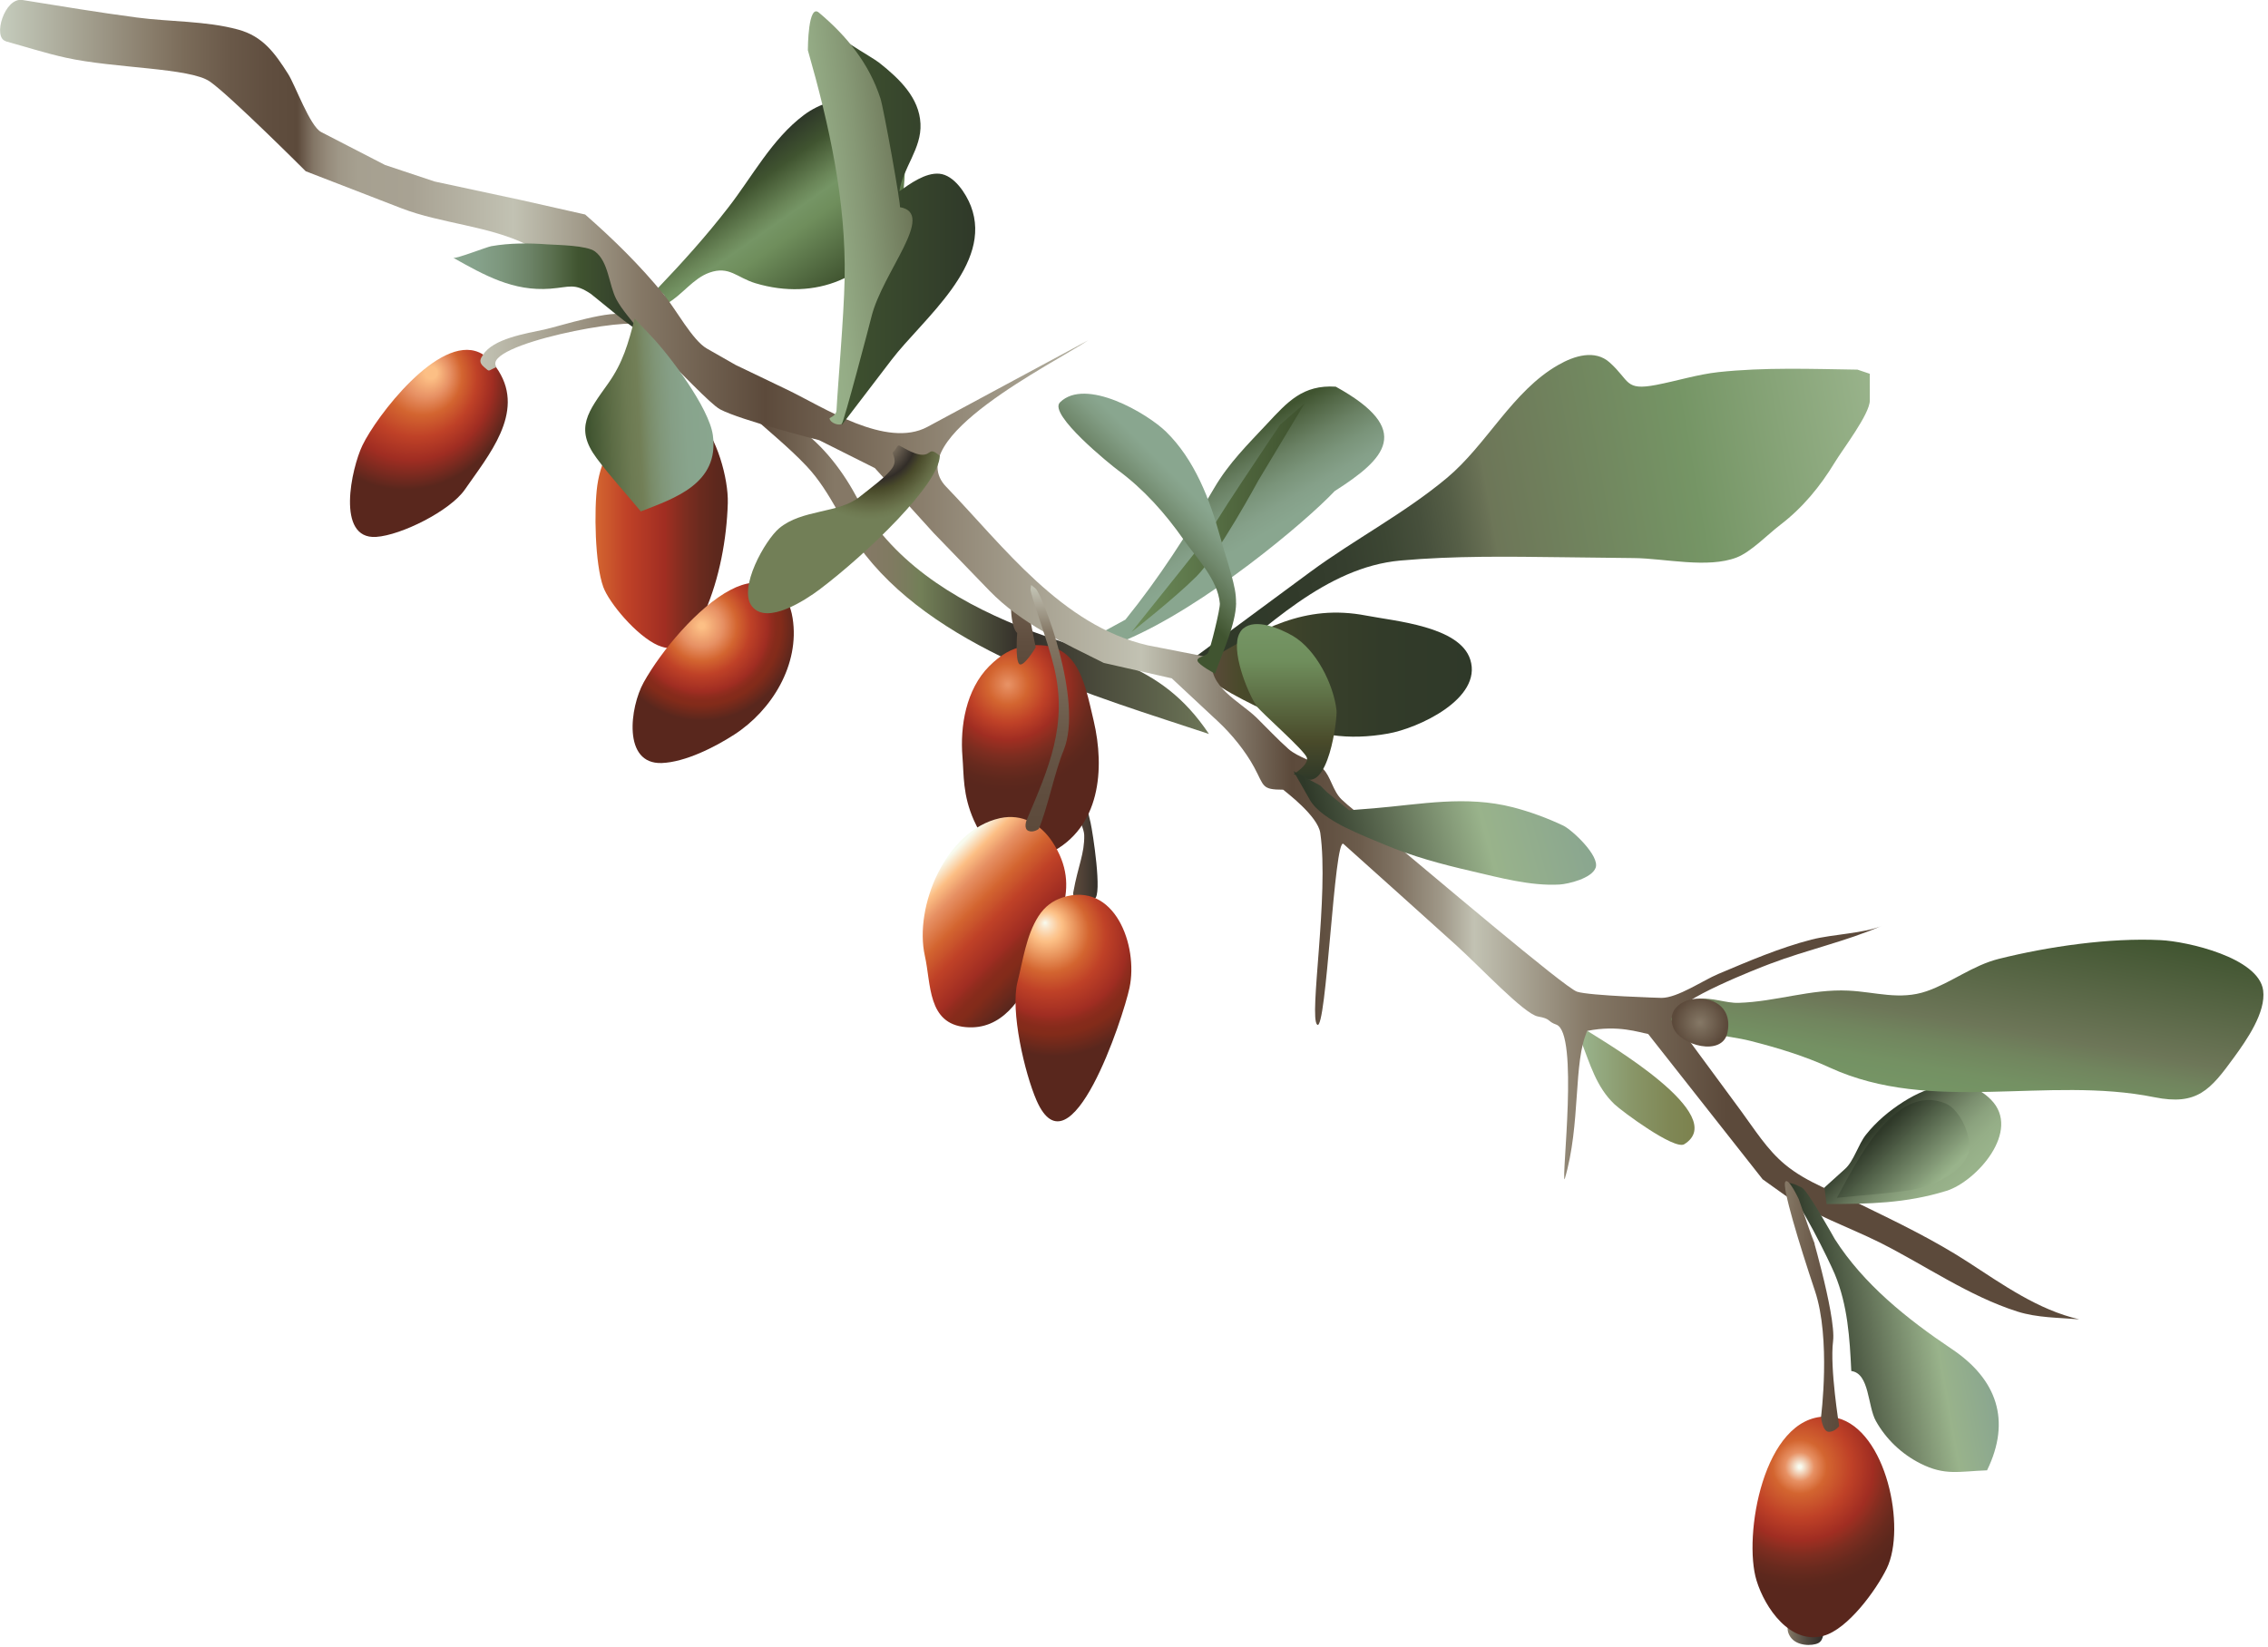 
        <svg xmlns:rdf="http://www.w3.org/1999/02/22-rdf-syntax-ns#" xmlns="http://www.w3.org/2000/svg" xmlns:cc="http://creativecommons.org/ns#" xmlns:xlink="http://www.w3.org/1999/xlink" xmlns:dc="http://purl.org/dc/elements/1.1/" x="0px" y="0px" width="501" height="364" viewBox="0 0 501 364" xml:space="preserve">
            <title>Berberis thunbergii (Japanese Barberry)</title>
            <desc xmlns:ian_image_library="https://ian.umces.edu/media-library/">
                <ian_image_library:title>Berberis thunbergii (Japanese Barberry)</ian_image_library:title>
                <ian_image_library:descr>Illustration of Berberis thunbergii (Japanese Barberry)</ian_image_library:descr>
                <ian_image_library:scene>
                    <ian_image_library:contains>Japanese, barberry, Thunbergs, barberry, red, barberry, plant, Plantae, vascular, Magnoliophyta, angiosperm, Magnoliopsida, Magnoliidae, Ranunculales, Berberidaceae, Berbis, thunbergii, shrub, deciduous, exotic, invasive, nonnative, noxious, weed</ian_image_library:contains>
                    <ian_image_library:when>2008-12-22</ian_image_library:when>
                </ian_image_library:scene>
            </desc>
            
 <defs></defs>
 <linearGradient id="ian_symbols_c9316183ce4db954a549874b16553671" y2="240.38" gradientUnits="userSpaceOnUse" x2="374.33" y1="240.38" x1="349.28">
  <stop stop-color="#99B38B" offset=".028"/>
  <stop stop-color="#97AF87" offset=".071"/>
  <stop stop-color="#889567" offset=".467"/>
  <stop stop-color="#7F8755" offset=".79"/>
  <stop stop-color="#7C824E" offset="1"/>
 </linearGradient>
 <path d="m350.64 227.79c4.192 2.677 31.666 18.7 21.404 25.047-2.164 1.325-13.771-7.294-15.388-8.822-4.021-3.799-5.422-8.931-7.382-13.947l1.37-2.28z" fill="url(#ian_symbols_c9316183ce4db954a549874b16553671)"/>
 <linearGradient id="ian_symbols_1e3a3b2f86f9074411ded6369a484c26" y2="94.785" gradientUnits="userSpaceOnUse" x2="415.18" y1="122.23" x1="259.54">
  <stop stop-color="#2F3929" offset="0"/>
  <stop stop-color="#313A2A" offset=".151"/>
  <stop stop-color="#353E2E" offset=".23"/>
  <stop stop-color="#3C4633" offset=".292"/>
  <stop stop-color="#47503C" offset=".346"/>
  <stop stop-color="#565F47" offset=".394"/>
  <stop stop-color="#697155" offset=".437"/>
  <stop stop-color="#6D7658" offset=".445"/>
  <stop stop-color="#759565" offset=".731"/>
  <stop stop-color="#99B38B" offset="1"/>
 </linearGradient>
 <path d="m263.64 145.44c8.593-6.341 17.172-12.716 25.777-19.048 9.844-7.25 20.796-12.926 30.192-20.774 8.877-7.417 14.494-19.224 24.629-24.987 3.556-2.042 8.099-3.431 11.323-.548 4.55 4.06 3.279 6.321 10.344 4.956 4.536-.873 9.106-2.315 13.703-2.815 10.194-1.095 20.478-.7 30.706-.548l2.725.916v5.905c0 2.982-5.922 10.689-7.714 13.64-3.271 5.371-7.071 10.019-12.094 13.862-2.718 2.076-6.443 5.963-9.606 7.183-6.39 2.467-15.895.206-22.641.132-5.192-.068-10.831-.132-15.807-.186-11.79-.142-23.926-.338-35.83.733-16.517 1.48-29.76 14.975-42.07 24.777l-3.64-3.19z" fill="url(#ian_symbols_1e3a3b2f86f9074411ded6369a484c26)"/>
 <linearGradient id="ian_symbols_7b1e03255b63173401919ba4c1a592eb" y2="126.67" gradientUnits="userSpaceOnUse" x2="267.06" y1="126.67" x1="165.27">
  <stop stop-color="#5C4A3B" offset=".022"/>
  <stop stop-color="#857866" offset=".187"/>
  <stop stop-color="#847965" offset=".261"/>
  <stop stop-color="#807A61" offset=".31"/>
  <stop stop-color="#787D5C" offset=".351"/>
  <stop stop-color="#727F57" offset=".374"/>
  <stop stop-color="#322D28" offset=".593"/>
  <stop stop-color="#6D7658" offset="1"/>
 </linearGradient>
 <path d="m173.3 93.162c.648.155 1.217.352 1.677.615 5.841 3.252 10.918 9.877 14.021 15.64 7.667 14.336 21.295 22.959 36.25 29.02 17.091 6.909 30.841 7.301 41.807 23.743-25.067-8.339-58.769-17.861-75.873-39.528-4.8-6.081-7.511-13.832-13.014-19.663-3.975-4.212-8.646-7.923-12.899-11.831 1.32 1.208 5.28 1.32 8.02 2.003z" fill="url(#ian_symbols_7b1e03255b63173401919ba4c1a592eb)"/>
 <linearGradient id="ian_symbols_82e513593e1aeea47592801d714a386b" y2="360.88" gradientUnits="userSpaceOnUse" x2="402.82" y1="360.88" x1="394.89">
  <stop stop-color="#857866" offset=".011"/>
  <stop stop-color="#726758" offset=".18"/>
  <stop stop-color="#4E473E" offset=".562"/>
  <stop stop-color="#3A342E" offset=".847"/>
  <stop stop-color="#322D28" offset="1"/>
 </linearGradient>
 <path d="m395.5 358.29s-1.373 1.379 0 3.414c1.365 2.042 4.786 2.042 6.151 1.365 1.366-.683 1.156-2.968 1.156-2.968l-7.31-1.8z" fill="url(#ian_symbols_82e513593e1aeea47592801d714a386b)"/>
 <linearGradient id="ian_symbols_92e0c24deac5bf04e51405982723db0d" y2="184.31" gradientUnits="userSpaceOnUse" x2="242.46" y1="184.31" x1="235.75">
  <stop stop-color="#5C4A3B" offset=".011"/>
  <stop stop-color="#59483A" offset=".252"/>
  <stop stop-color="#4F4136" offset=".524"/>
  <stop stop-color="#3F372F" offset=".81"/>
  <stop stop-color="#322D28" offset="1"/>
 </linearGradient>
 <path d="m237.1 197.07c-.331 1.859 1.765 2.711 4.665 1.555 1.806-.717-.405-14.876-.858-16.844-.906-4.137-2.163-8.204-3.231-12.311l-1.825 4.107c-.805 1.785 3.576 8.292 3.65 10.935.10 4.08-1.37 6.83-2.39 12.55z" fill="url(#ian_symbols_92e0c24deac5bf04e51405982723db0d)"/>
 <radialGradient id="ian_symbols_3af955d1971038a4d1e5cdb80d92a27a" gradientUnits="userSpaceOnUse" cy="151.25" cx="222.63" r="23.35">
  <stop stop-color="#E79164" offset=".011"/>
  <stop stop-color="#D36530" offset=".192"/>
  <stop stop-color="#BF4127" offset=".368"/>
  <stop stop-color="#A02D22" offset=".527"/>
  <stop stop-color="#9C2E21" offset=".542"/>
  <stop stop-color="#7D2D20" offset=".678"/>
  <stop stop-color="#692A1E" offset=".803"/>
  <stop stop-color="#5D281D" offset=".915"/>
  <stop stop-color="#59271D" offset="1"/>
 </radialGradient>
 <path d="m225.95 142.87c-2.474.45-4.813 1.714-7.457 4.354-5.111 5.165-6.436 13.247-5.888 19.977.338 4.043.014 8.41 2.549 14.106 3.299 7.46 9.343 10.874 16.806 7.159 11.114-5.53 12.142-18.544 9.62-29.263-2.15-9.11-3.63-18.5-15.63-16.34z" fill="url(#ian_symbols_3af955d1971038a4d1e5cdb80d92a27a)"/>
 <linearGradient id="ian_symbols_9848d32db9391ab4d17d14e83391b7fd" y2="146.83" gradientUnits="userSpaceOnUse" x2="223.1" y1="123.47" x1="223.1">
  <stop stop-color="#857866" offset=".011"/>
  <stop stop-color="#7B6C5A" offset=".181"/>
  <stop stop-color="#6A5949" offset=".507"/>
  <stop stop-color="#604E3F" offset=".792"/>
  <stop stop-color="#5C4A3B" offset="1"/>
 </linearGradient>
 <path d="m228.79 143.05s-2.731 4.563-3.651 3.657c-.906-.916-.446-6.845-.446-6.845s-1.379-.916-1.379-6.378c0-5.456-5.916-10.019-5.916-10.019l6.382 3.188s2.278 2.731 3.185 7.294c.91 4.56 1.83 9.11 1.83 9.11z" fill="url(#ian_symbols_9848d32db9391ab4d17d14e83391b7fd)"/>
 <linearGradient id="ian_symbols_e83638e6f51409f409ed9cd3b198257c" y2="116.86" gradientUnits="userSpaceOnUse" x2="160.78" y1="116.86" x1="131.55">
  <stop stop-color="#D36530" offset="0"/>
  <stop stop-color="#BF4127" offset=".242"/>
  <stop stop-color="#A02D22" offset=".527"/>
  <stop stop-color="#9C2E21" offset=".542"/>
  <stop stop-color="#7D2D20" offset=".678"/>
  <stop stop-color="#692A1E" offset=".803"/>
  <stop stop-color="#5D281D" offset=".915"/>
  <stop stop-color="#59271D" offset="1"/>
 </linearGradient>
 <path d="m145.39 142.62c-4.833-2.137-10.884-9.482-12.128-12.923-1.853-5.084-2.062-17.138-1.318-22.445.838-5.885 3.664-11.002 8.971-13.93 4.117-2.257 9.539-4.553 13.352-.852 4.063 3.952 6.666 13.298 6.503 18.733-.237 7.927-1.859 16.638-5.029 23.896-1.454 3.309-3.671 8.048-7.856 8.112-.75-.01-1.58-.22-2.48-.60z" fill="url(#ian_symbols_e83638e6f51409f409ed9cd3b198257c)"/>
 <radialGradient id="ian_symbols_5b261b3b9418ef14c9a7a1bbf9d0bb5f" fx="95.55" fy="82.238" gradientUnits="userSpaceOnUse" cy="84.289" cx="89.398" r="24.038">
  <stop stop-color="#FCBF85" offset=".055"/>
  <stop stop-color="#E79164" offset=".214"/>
  <stop stop-color="#D36530" offset=".363"/>
  <stop stop-color="#BF4127" offset=".549"/>
  <stop stop-color="#A02D22" offset=".742"/>
  <stop stop-color="#59271D" offset=".995"/>
 </radialGradient>
 <path d="m105.83 77.859c1.528.689 2.985 1.998 4.307 4.104 5.837 9.292-2.269 18.703-7.45 26.21-3.251 4.705-14.055 10.1-19.599 10.462-8.947.578-5.438-15.197-3.032-20.22 3.109-6.465 16.846-24.502 25.771-20.551z" fill="url(#ian_symbols_5b261b3b9418ef14c9a7a1bbf9d0bb5f)"/>
 <linearGradient id="ian_symbols_0db8700725e7021401cd5f31c0a80787" y2="149.07" gradientUnits="userSpaceOnUse" x2="325.12" y1="149.07" x1="267.06">
  <stop stop-color="#5C4A3B" offset="0"/>
  <stop stop-color="#494A2A" offset=".121"/>
  <stop stop-color="#46482A" offset=".163"/>
  <stop stop-color="#39402A" offset=".399"/>
  <stop stop-color="#323B29" offset=".661"/>
  <stop stop-color="#2F3929" offset="1"/>
 </linearGradient>
 <path d="m267.06 145.8c11.459-6.619 20.957-12.446 34.782-9.772 6.308 1.224 20.605 2.359 22.938 9.715 2.759 8.691-11.635 15.221-18.172 16.354-8.646 1.531-16.32.548-24.007-3.536-1.899-1.027-14.528-6.635-14.866-8.667l-.67-4.08z" fill="url(#ian_symbols_0db8700725e7021401cd5f31c0a80787)"/>
 <linearGradient id="ian_symbols_5f416c79b5883bc485623caf80e1d349" y2="62.097" gradientUnits="userSpaceOnUse" x2="186.16" y1="33.444" x1="166.1">
  <stop stop-color="#2F3929" offset=".011"/>
  <stop stop-color="#405430" offset=".18"/>
  <stop stop-color="#4C623B" offset=".238"/>
  <stop stop-color="#6A8658" offset=".387"/>
  <stop stop-color="#759565" offset=".461"/>
  <stop stop-color="#6F8E5C" offset=".573"/>
  <stop stop-color="#405430" offset="1"/>
 </linearGradient>
 <path d="m147.48 66.989c3.258-1.883 5.625-5.462 9.228-6.747 4.395-1.551 6.03 1.088 10.154 2.336 13.379 4.029 25.676-1.42 30.72-12.446 3.731-8.143 1.568-20.698 2.988-27.664.041-.264-9.999-.93-10.722-.906-4.449.142-8.647 1.146-12.264 3.853-7.058 5.287-11.398 13.603-16.705 20.434-4.915 6.365-10.134 12.142-15.678 17.953l1.508 1.372" fill="url(#ian_symbols_5f416c79b5883bc485623caf80e1d349)"/>
 <linearGradient id="ian_symbols_4dd140e591214b34e1aaca67a8761085" y2="100.08" gradientUnits="userSpaceOnUse" x2="264.71" y1="124.66" x1="278.91">
  <stop stop-color="#89A68F" offset=".197"/>
  <stop stop-color="#85A089" offset=".335"/>
  <stop stop-color="#7A947A" offset=".494"/>
  <stop stop-color="#6A8164" offset=".663"/>
  <stop stop-color="#536847" offset=".838"/>
  <stop stop-color="#405430" offset=".966"/>
 </linearGradient>
 <path d="m243.59 139.65l5.01-2.731c7.518-9.302 13.562-18.744 19.619-29.083 3.238-5.523 7.368-9.583 11.77-14.289 4.422-4.726 7.781-8.569 15.076-8.108 17.313 9.562 10.938 15.934-.23 23.073-6.604 6.987-28.759 25.554-46.234 32.947l-5.02-1.82z" fill="url(#ian_symbols_4dd140e591214b34e1aaca67a8761085)"/>
 <radialGradient id="ian_symbols_d8daf1b84ae51e249da46ce79687b5e7" gradientUnits="userSpaceOnUse" cy="138.27" cx="154.99" r="21.22">
  <stop stop-color="#FCBF85" offset=".028"/>
  <stop stop-color="#E79164" offset=".22"/>
  <stop stop-color="#D36530" offset=".368"/>
  <stop stop-color="#BF4127" offset=".511"/>
  <stop stop-color="#A02D22" offset=".687"/>
  <stop stop-color="#912C1E" offset=".731"/>
  <stop stop-color="#862B1B" offset=".779"/>
  <stop stop-color="#832B1A" offset=".824"/>
  <stop stop-color="#59271D" offset=".989"/>
 </radialGradient>
 <path d="m166.16 128.78c4.508-.503 8.038 2.116 8.93 7.818 1.623 10.259-4.604 20.37-12.885 25.717-4.313 2.795-10.851 6.091-16.029 6.287-8.694.291-7.018-12.354-3.996-17.804 3.881-6.987 12-16.691 19.18-20.447 1.67-.89 3.31-1.41 4.81-1.58z" fill="url(#ian_symbols_d8daf1b84ae51e249da46ce79687b5e7)"/>
 <radialGradient id="ian_symbols_acb3ee19f7aaa36405edb94f58237e01" gradientUnits="userSpaceOnUse" cy="324.12" cx="397.56" r="30.933">
  <stop stop-color="#F8FBEF" offset=".011"/>
  <stop stop-color="#E79164" offset=".104"/>
  <stop stop-color="#D36530" offset=".192"/>
  <stop stop-color="#BF4127" offset=".368"/>
  <stop stop-color="#A02D22" offset=".527"/>
  <stop stop-color="#9C2E21" offset=".539"/>
  <stop stop-color="#7D2D20" offset=".639"/>
  <stop stop-color="#692A1E" offset=".733"/>
  <stop stop-color="#5D281D" offset=".816"/>
  <stop stop-color="#59271D" offset=".879"/>
 </radialGradient>
 <path d="m403.46 313c-13.98-.055-18.437 26.501-15.441 36.235 1.853 6.064 7.443 14.244 14.799 12.216 5.348-1.46 11.594-10.038 13.967-14.886 4.347-8.971-.088-30.503-10.966-33.255-.82-.23-1.61-.32-2.36-.32z" fill="url(#ian_symbols_acb3ee19f7aaa36405edb94f58237e01)"/>
 <linearGradient id="ian_symbols_42591dc062622ec4a1fdf5be83cadcf5" y2="145.76" gradientUnits="userSpaceOnUse" x2="459.3" y1="145.76">
  <stop stop-color="#C5CCBD" offset="0"/>
  <stop stop-color="#857866" offset=".077"/>
  <stop stop-color="#7B6C5A" offset=".088"/>
  <stop stop-color="#6A5949" offset=".11"/>
  <stop stop-color="#604E3F" offset=".129"/>
  <stop stop-color="#5C4A3B" offset=".143"/>
  <stop stop-color="#716152" offset=".147"/>
  <stop stop-color="#847767" offset=".151"/>
  <stop stop-color="#948979" offset=".157"/>
  <stop stop-color="#9F9787" offset=".163"/>
  <stop stop-color="#A6A090" offset=".172"/>
  <stop stop-color="#A8A293" offset=".198"/>
  <stop stop-color="#C2C2B3" offset=".247"/>
  <stop stop-color="#857866" offset=".308"/>
  <stop stop-color="#5C4A3B" offset=".368"/>
  <stop stop-color="#857866" offset=".434"/>
  <stop stop-color="#C2C2B3" offset=".549"/>
  <stop stop-color="#5C4A3B" offset=".621"/>
  <stop stop-color="#604F40" offset=".636"/>
  <stop stop-color="#6C5C4C" offset=".654"/>
  <stop stop-color="#817464" offset=".673"/>
  <stop stop-color="#A19A8A" offset=".694"/>
  <stop stop-color="#C2C2B3" offset=".709"/>
  <stop stop-color="#857866" offset=".764"/>
  <stop stop-color="#5C4A3B" offset=".83"/>
 </linearGradient>
 <path d="m1.255 9.126c4.417 1.213 8.832 2.644 13.294 3.624 10.736 2.379 27.359 2.196 31.804 5.263 4.442 3.083 21.181 19.825 21.181 19.825s21.156 8.19 21.18 8.197c8.725 3.376 19.629 3.896 28.016 8.203 17.273 8.863 37.926 33.819 42.354 36.22 4.455 2.379 21.877 6.811 21.877 6.811l12.291 6.159 12.994 14.352c4.104 4.249 8.193 8.495 12.304 12.73 7.105 7.325 16.279 11.473 25.271 15.972l15.021 3.407s10.235 9.539 10.263 9.573c2.98 2.786 6.003 6.494 7.95 10.097 2.251 4.171 1.582 4.936 6.396 4.936.514.463 7.659 5.79 8.2 9.566 1.967 13.73-2.569 40.657-.689 42.354 2.041 1.846 3.778-41.766 5.813-39.931 8.282 7.434 16.563 14.843 24.825 22.313 5.429 4.908 15.063 15.238 18.11 15.806 3.036.541 1.961 1.048 4.098 1.812 5.009 1.833 1.054 34.107 1.818 34.168 3.65-12.291 1.824-25.954 5.016-32.795 6.821-1.373 11.493.365 13.427.676l25.297 32.119 4.767 3.407c6.146 4.387 14.359 7.186 21.093 10.553 10.06 5.043 19.639 11.837 30.429 15.265 4.374 1.386 9.106 1.339 13.643 1.717-9.106-2.095-16.941-7.707-24.655-12.71-7.551-4.88-15.407-8.667-23.493-12.601-5.671-2.785-11.918-4.813-16.847-8.903-3.975-3.292-6.706-7.748-9.741-11.865-4.794-6.477-9.56-12.98-14.347-19.483v-1.812c.027-3.13 18.193-10.202 20.735-11.162 8.383-3.184 16.623-4.901 24.824-8.444-3.962 1.717-10.824 1.853-15.61 3.069-7.105 1.839-13.865 4.759-20.619 7.605-3.366 1.413-8.964 5.28-12.507 5.28 0 0-15.948-.46-18.68-1.373-2.73-.913-31.232-25.189-46.62-38-1.744-1.433-3.806-2.958-5.388-4.479-1.934-1.873-2.42-5.138-4.117-6.78-1.73-1.667-5.476-2.478-7.619-4.375-2.434-2.163-4.678-4.587-7.004-6.869-3.745-3.671-10.979-6.882-9.815-13.166.02-.132-13.224-2.62-14.319-2.874-18.997-4.441-31.686-21.745-44.483-35.043-10.215-10.59 24-27.355 31.409-32.355 0 0-35.188 18.95-35.526 19.139-9.066 4.865-22.904-4.323-30.977-8.21l-11.385-5.462-6.388-3.644c-3.15-1.812-6.814-8.646-9.417-11.834-5.287-6.493-11.168-12.271-17.449-17.773l-14.123-3.187-19.128-4.104-10.935-3.644s-14.116-7.271-14.123-7.284c-2.501-1.298-5.723-10.347-7.298-12.828-2.94-4.628-5.577-8.339-11.07-9.823-7.098-1.931-15.088-1.69-22.379-2.661-8.441-1.115-16.858-2.522-25.258-3.867-3.945-.642-6.629 8.295-3.674 9.093z" fill="url(#ian_symbols_42591dc062622ec4a1fdf5be83cadcf5)"/>
 <linearGradient id="ian_symbols_d437e4cd05d418648d0bf70d3a81af3b" y2="49.677" gradientUnits="userSpaceOnUse" x2="215.43" y1="49.677" x1="183.02">
  <stop stop-color="#405430" offset="0"/>
  <stop stop-color="#2F3929" offset="1"/>
 </linearGradient>
 <path d="m185.98 93.862s10.932-14.322 10.952-14.342c6.882-9.019 22.519-21.025 17.53-33.996-1.048-2.708-3.678-6.844-6.963-7.139-3.063-.274-6.477 2.204-8.823 3.874.73-5.098 4.942-9.421 4.658-14.92-.264-5.747-4.651-9.935-9.079-13.45-1.879-1.487-10.871-6.243-11.243-8.396l9.444 53.668-7.464 32.39.98 2.311z" fill="url(#ian_symbols_d437e4cd05d418648d0bf70d3a81af3b)"/>
 <linearGradient id="ian_symbols_192b4c1ec632ff248da6b79cf5a1d00e" y2="75.61" gradientUnits="userSpaceOnUse" x2="141.33" y1="75.61" x1="106.11">
  <stop stop-color="#C2C2B3" offset="0"/>
  <stop stop-color="#857866" offset="1"/>
 </linearGradient>
 <path d="m106.68 78.428c-.474.764-1.103 1.548.257 2.687 1.362 1.133.645.873 2.738 0-3.641-5.013 30.747-11.388 31.653-9.116l-3.185-2.271c-2.393-1.605-14.755 2.42-17.901 3.089-4.04.875-11.33 2.007-13.56 5.611z" fill="url(#ian_symbols_192b4c1ec632ff248da6b79cf5a1d00e)"/>
 <radialGradient id="ian_symbols_3a77f4f8e292f054b1588748bda40c53" fx="193.48" fy="95.682" gradientUnits="userSpaceOnUse" cy="98.87" cx="190.06" r="40.195">
  <stop stop-color="#857866" offset=".115"/>
  <stop stop-color="#322D28" offset=".242"/>
  <stop stop-color="#494A2A" offset=".291"/>
  <stop stop-color="#4D4F2E" offset=".303"/>
  <stop stop-color="#626843" offset=".363"/>
  <stop stop-color="#6E7951" offset=".41"/>
  <stop stop-color="#727F57" offset=".44"/>
 </radialGradient>
 <path d="m207.6 100.7c-2.495-2.042-1.751-.217-3.833-.217s-5.05-2.164-5.273-2.065c-.507.239-.629 1.058-1.129 1.365-.622.369.933 1.487-.102 3.364-1.034 1.876-5.03 4.749-7.423 6.669-4.57 3.657-12.696 2.697-17.719 6.909-3.097 2.596-9.174 13.284-6.003 17.27 3.339 4.215 11.966-1.524 14.873-3.708 10.56-7.97 26.6-23.44 26.6-29.58z" fill="url(#ian_symbols_3a77f4f8e292f054b1588748bda40c53)"/>
 <linearGradient id="ian_symbols_66cb96d309df310419b8a51150b47f1f" y2="137.9" gradientUnits="userSpaceOnUse" x2="284.24" y1="172.3" x1="284.24">
  <stop stop-color="#2F3929" offset="0"/>
  <stop stop-color="#494A2A" offset=".242"/>
  <stop stop-color="#6F8E5C" offset=".764"/>
  <stop stop-color="#759565" offset=".978"/>
 </linearGradient>
 <path d="m274.67 138.86c2.67-2.292 8.079.014 10.891 1.636 5.139 3.001 8.999 10.634 9.675 16.441.216 1.886-1.846 18.551-7.464 14.815l-2.042-.686s3.414-2.045 2.962-3.634c-.46-1.599-10.195-10.06-11.114-11.425-2.123-3.198-5.808-12.486-3.732-16.144.22-.42.50-.76.81-1.02z" fill="url(#ian_symbols_66cb96d309df310419b8a51150b47f1f)"/>
 <linearGradient id="ian_symbols_1184b06f702071f40dfa49be272b6e32" y2="174.19" gradientUnits="userSpaceOnUse" x2="348.13" y1="189.54" x1="290.86">
  <stop stop-color="#2F3929" offset=".028"/>
  <stop stop-color="#627157" offset=".314"/>
  <stop stop-color="#889E7B" offset=".526"/>
  <stop stop-color="#99B38B" offset=".629"/>
  <stop stop-color="#8BA78F" offset=".965"/>
  <stop stop-color="#89A68F" offset="1"/>
 </linearGradient>
 <path d="m297.25 182.86c3.076 1.548 6.334 2.816 8.491 3.722 6.192 2.633 12.696 4.381 19.233 5.885 6.246 1.454 13.162 3.346 19.518 2.981 1.926-.115 7.105-1.346 7.978-3.691.986-2.626-5.22-8.403-7.126-9.316-3.522-1.673-7.355-3.083-11.128-4.06-10.485-2.681-20.288-.652-30.727.223l-5.469.433-5.01-4.094-1.358-1.358-5.923-3.188 3.638 6.372c1.35 2.35 4.52 4.41 7.89 6.11z" fill="url(#ian_symbols_1184b06f702071f40dfa49be272b6e32)"/>
 <linearGradient id="ian_symbols_e841e2b9b1e075744509ceb36f9a1dc9" y2="264.18" gradientUnits="userSpaceOnUse" x2="431.31" y1="247.76" x1="414.89">
  <stop stop-color="#2F3929" offset=".028"/>
  <stop stop-color="#333D2C" offset=".046"/>
  <stop stop-color="#4E5A45" offset=".195"/>
  <stop stop-color="#67775C" offset=".346"/>
  <stop stop-color="#7B8F6F" offset=".497"/>
  <stop stop-color="#8BA27E" offset=".648"/>
  <stop stop-color="#95AE87" offset=".799"/>
  <stop stop-color="#99B38B" offset=".949"/>
 </linearGradient>
 <path d="m403.02 262.4l.459 3.644c9.289 0 17.517-.135 26.481-2.907 6.563-2.028 16.698-13.284 9.809-20.187-5.563-5.611-13.5-3.198-19.335.521-3.103 1.974-5.962 4.368-8.254 7.268-1.69 2.123-2.678 5.834-4.611 7.551l-4.56 4.12z" fill="url(#ian_symbols_e841e2b9b1e075744509ceb36f9a1dc9)"/>
 <linearGradient id="ian_symbols_c80d23a5b1175294415e958a0c3fd8a7" y2="289.57" gradientUnits="userSpaceOnUse" x2="437.35" y1="296.1" x1="400.3">
  <stop stop-color="#2F3929" offset=".028"/>
  <stop stop-color="#627157" offset=".356"/>
  <stop stop-color="#889E7B" offset=".6"/>
  <stop stop-color="#99B38B" offset=".719"/>
  <stop stop-color="#8BA78F" offset=".973"/>
  <stop stop-color="#89A68F" offset="1"/>
 </linearGradient>
 <path d="m394.36 262.4c0-1.818 2.278-.676 3.651 0 1.358.683 7.273 11.371 7.295 11.392 6.348 9.937 15.873 17.597 25.865 24.303 9.924 6.659 13.155 15.759 7.768 26.792-6.152.217-9.255 1.251-14.731-1.515-4.097-2.068-7.571-5.348-9.815-9.363-1.866-3.313-1.386-10.533-5.443-11.066-.351-7.302-.79-14.515-3.643-21.404-1.2-2.87-7.99-16.85-10.94-19.13z" fill="url(#ian_symbols_c80d23a5b1175294415e958a0c3fd8a7)"/>
 <linearGradient id="ian_symbols_832e004aa5365044812995f7ef380c9b" y2="200.66" gradientUnits="userSpaceOnUse" x2="438.5" y1="242.4" x1="431.15">
  <stop stop-color="#759565" offset="0"/>
  <stop stop-color="#749163" offset=".128"/>
  <stop stop-color="#71855E" offset=".273"/>
  <stop stop-color="#6D7658" offset=".396"/>
  <stop stop-color="#405430" offset="1"/>
 </linearGradient>
 <path d="m373.36 221.68c.906-.5 1.657-.852 1.94-.899 2.745-.486 5.936.913 8.769.812 8.248-.257 15.935-3.096 24.195-2.704 6.038.284 11.385 2.177 17.321.135 5.563-1.94 10.154-5.692 15.934-7.146 10.919-2.731 24.521-4.705 35.763-4.144 5.868.284 21.668 3.854 22.647 11.101.649 4.847-3.677 11.02-6.401 14.758-5.26 7.241-8.167 10.763-17.645 8.85-23.648-4.773-49.142 3.772-71.635-6.517-5.638-2.609-11.594-4.395-17.598-5.929-5.219-1.312-12.723-1.548-17.212-4.32-1.19-.74 1.77-2.79 3.93-3.99z" fill="url(#ian_symbols_832e004aa5365044812995f7ef380c9b)"/>
 <radialGradient id="ian_symbols_56b17fc49deff0b4890ed9e798078812" gradientUnits="userSpaceOnUse" cy="225.95" cx="375.52" r="5.803">
  <stop stop-color="#857866" offset="0"/>
  <stop stop-color="#5C4A3B" offset="1"/>
 </radialGradient>
 <path d="m373.9 220.78c3.976-.676 8.87 1.427 7.714 7.315-1.075 5.53-10.485 2.866-11.993-1.021-1.35-3.5 1.18-5.75 4.28-6.3z" fill="url(#ian_symbols_56b17fc49deff0b4890ed9e798078812)"/>
 <linearGradient id="ian_symbols_cb39a604d0f84d449dbe86d155d8ff05" y2="114.36" gradientUnits="userSpaceOnUse" x2="288.23" y1="114.36" x1="249.96">
  <stop stop-color="#6F8E5C" offset="0"/>
  <stop stop-color="#4E643C" offset=".639"/>
  <stop stop-color="#405430" offset=".966"/>
 </linearGradient>
 <path d="m249.96 139.65s22.101-27.556 18.22-23.012c-3.86 4.563 14.582-22.776 14.582-22.776l5.463-4.784-10.249 17.077s-8.876 16.411-13.656 21.191c-4.78 4.79-14.35 12.3-14.35 12.3z" fill="url(#ian_symbols_cb39a604d0f84d449dbe86d155d8ff05)"/>
 <linearGradient id="ian_symbols_a41d5f55827797c4b9600e81aefa5817" y2="263.48" gradientUnits="userSpaceOnUse" x2="427.27" y1="250.4" x1="414.19">
  <stop stop-color="#2F3929" offset=".028"/>
  <stop stop-color="#99B38B" offset=".949"/>
 </linearGradient>
 <path d="m405.76 264.68c5.28-.555 10.628-.913 15.901-1.649 4.103-.575 11.506-3.468 13.061-7.924 1.237-3.516-1.67-9.938-4.955-11.29-11.36-4.66-19.88 13.46-24 20.86z" fill="url(#ian_symbols_a41d5f55827797c4b9600e81aefa5817)"/>
 <linearGradient id="ian_symbols_f474ddd0965157747522037be6f50041" y2="63.369" gradientUnits="userSpaceOnUse" x2="141.1" y1="63.369" x1="100.11">
  <stop stop-color="#89A68F" offset=".006"/>
  <stop stop-color="#85A18A" offset=".135"/>
  <stop stop-color="#7C967C" offset=".268"/>
  <stop stop-color="#6D8468" offset=".404"/>
  <stop stop-color="#596E4D" offset=".541"/>
  <stop stop-color="#405430" offset=".674"/>
  <stop stop-color="#2F3929" offset="1"/>
 </linearGradient>
 <path d="m141.1 72.904c-1.603-2.183-3.671-4.391-4.949-6.777-1.663-3.158-1.697-8.298-4.725-10.57-1.785-1.342-8.184-1.416-10.458-1.558-4.121-.308-8.363-.321-12.453.398-1.038.186-7.853 2.873-8.396 2.565 6.879 3.843 13.22 7.467 21.464 6.825 4.333-.338 5.256-1.309 8.931 1.146.64.427 10.24 8.617 10.6 7.971z" fill="url(#ian_symbols_f474ddd0965157747522037be6f50041)"/>
 <linearGradient id="ian_symbols_f58bf07492ad11e44d5eda63d0575332" y2="103.99" gradientUnits="userSpaceOnUse" x2="266.18" y1="125.9" x1="244.27">
  <stop stop-color="#405430" offset=".258"/>
  <stop stop-color="#546947" offset=".383"/>
  <stop stop-color="#70886C" offset=".574"/>
  <stop stop-color="#829D84" offset=".727"/>
  <stop stop-color="#89A68F" offset=".82"/>
 </linearGradient>
 <path d="m273.04 133.25c.007-.991-.067-2.004-.27-3.042-.765-3.877-2.177-7.697-3.212-11.52-2.291-8.315-5.672-17.127-11.966-23.283-4.124-4.043-17.793-12.104-23.445-6.497-2.67 2.633 11.324 13.899 12.812 14.988 5.712 4.225 10.418 9.509 14.48 15.306 2.88 4.127 7.585 8.833 8.024 14.14.095 1.176-2.068 9.979-2.589 10.874-.521.893-2.556.893-2.339 1.809.236.899 3.873 2.843 3.873 2.843 1.57-4.61 4.58-10.88 4.65-15.62z" fill="url(#ian_symbols_f58bf07492ad11e44d5eda63d0575332)"/>
 <linearGradient id="ian_symbols_c852d5ccbe381bc4b583ae3ee8594526" y2="90.844" gradientUnits="userSpaceOnUse" x2="157.25" y1="92.318" x1="129.12">
  <stop stop-color="#405430" offset=".028"/>
  <stop stop-color="#415531" offset=".034"/>
  <stop stop-color="#5B6B44" offset=".201"/>
  <stop stop-color="#6C7A52" offset=".338"/>
  <stop stop-color="#727F57" offset=".427"/>
  <stop stop-color="#798B68" offset=".495"/>
  <stop stop-color="#809678" offset=".581"/>
  <stop stop-color="#859E85" offset=".678"/>
  <stop stop-color="#88A48C" offset=".797"/>
  <stop stop-color="#89A68F" offset="1"/>
 </linearGradient>
 <path d="m140.2 70.403c-1.44 5.533-2.582 9.704-5.854 14.322-4.347 6.138-7.514 9.86-2.555 16.506 3.036 4.083 6.531 7.849 9.762 11.77 7.335-2.86 17.401-6.104 15.914-16.867-.838-6.034-9.539-17.598-13.649-21.901l-3.62-3.829z" fill="url(#ian_symbols_c852d5ccbe381bc4b583ae3ee8594526)"/>
 <linearGradient id="ian_symbols_8994d881f00a0494d1eb98fadbe78da5" y2="45.899" gradientUnits="userSpaceOnUse" x2="201.26" y1="48.771" x1="177.86">
  <stop stop-color="#99B38B" offset="0"/>
  <stop stop-color="#94AB85" offset=".238"/>
  <stop stop-color="#869875" offset=".554"/>
  <stop stop-color="#727D5E" offset=".914"/>
  <stop stop-color="#6D7658" offset="1"/>
 </linearGradient>
 <path d="m185.96 93.635c.467-.449 6.105-21.826 6.531-23.59 2.427-9.934 14.434-22.884 6.287-24.27.358.064-3.556-21.758-4.279-23.996-2.488-7.694-7.355-13.744-13.616-19.004-2.373-1.988-2.427 7.761-2.427 8.319 4.726 16.546 8.464 33.295 8.12 50.545-.176 8.559-1.5 23.34-1.792 29.039-.074 1.254-1.602 1.612-1.548 1.809.32 1.148 2.28 1.605 2.73 1.148z" fill="url(#ian_symbols_8994d881f00a0494d1eb98fadbe78da5)"/>
 <linearGradient id="ian_symbols_35f5605b20d2de840d6ae2a6aa6802ff" y2="215.51" gradientUnits="userSpaceOnUse" x2="230.68" y1="191.41" x1="206.58">
  <stop stop-color="#F8FBEF" offset=".017"/>
  <stop stop-color="#FCBF85" offset=".121"/>
  <stop stop-color="#E79164" offset=".22"/>
  <stop stop-color="#D36530" offset=".368"/>
  <stop stop-color="#BF4127" offset=".511"/>
  <stop stop-color="#A02D22" offset=".687"/>
  <stop stop-color="#912C1E" offset=".731"/>
  <stop stop-color="#862B1B" offset=".779"/>
  <stop stop-color="#832B1A" offset=".824"/>
  <stop stop-color="#59271D" offset=".989"/>
 </linearGradient>
 <path d="m220.8 180.8c.054 0 .108-.023.162-.03 4.8-1.014 8.856 1.257 11.479 5.209 6.903 10.418.724 18.787-3.887 28.542-2.92 6.193-7.18 13.149-15.218 12.439-8.484-.744-7.632-9.499-9.039-15.766-2.41-10.84 4.61-27.71 16.51-30.39z" fill="url(#ian_symbols_35f5605b20d2de840d6ae2a6aa6802ff)"/>
 <radialGradient id="ian_symbols_cd9d2b14f732d59429025e85278a60a7" fx="230.84" fy="203.87" gradientUnits="userSpaceOnUse" cy="209.34" cx="232.89" r="24.388">
  <stop stop-color="#F8FBEF" offset="0"/>
  <stop stop-color="#FAE6CC" offset=".039"/>
  <stop stop-color="#FCCA98" offset=".109"/>
  <stop stop-color="#FCBF85" offset=".143"/>
  <stop stop-color="#D36530" offset=".368"/>
  <stop stop-color="#BF4127" offset=".511"/>
  <stop stop-color="#A02D22" offset=".687"/>
  <stop stop-color="#912C1E" offset=".731"/>
  <stop stop-color="#862B1B" offset=".779"/>
  <stop stop-color="#832B1A" offset=".824"/>
  <stop stop-color="#59271D" offset=".989"/>
 </radialGradient>
 <path d="m234.67 198.32c11.554-3.746 16.813 10.621 14.84 19.943-1.406 6.618-13.048 41.969-20.532 24.905-2.644-6.071-5.834-19.835-4.212-26.19 1.224-4.813 1.9-10.242 4.624-14.521 1.42-2.21 3.23-3.46 5.28-4.13z" fill="url(#ian_symbols_cd9d2b14f732d59429025e85278a60a7)"/>
 <linearGradient id="ian_symbols_eb25d86dd1606dd42521d1186d27a17f" y2="183.73" gradientUnits="userSpaceOnUse" x2="231.35" y1="129.3" x1="231.35">
  <stop stop-color="#C2C2B3" offset=".011"/>
  <stop stop-color="#857866" offset=".192"/>
  <stop stop-color="#7B6C5A" offset=".331"/>
  <stop stop-color="#6A5949" offset=".598"/>
  <stop stop-color="#604E3F" offset=".83"/>
  <stop stop-color="#5C4A3B" offset="1"/>
 </linearGradient>
 <path d="m226.74 181.33s-.676 1.812.459 2.268c1.129.463 2.278-.456 2.278-.456 1.995-4.787 3.489-12.51 5.462-17.303 4.51-10.938-4.786-34.617-6.145-35.763-1.373-1.136-.919-.909-1.149 0-.223.906 3.752 11.324 5.192 17.327 3.08 12.81-1.14 22.24-6.1 33.92z" fill="url(#ian_symbols_eb25d86dd1606dd42521d1186d27a17f)"/>
 <linearGradient id="ian_symbols_185a556b6f5a49744d0e42bea1c49247" y2="286.36" gradientUnits="userSpaceOnUse" x2="413.09" gradientTransform="matrix(.999 .049 -.049 .999 9.057 -17.262)" y1="286.36" x1="398.46">
  <stop stop-color="#857866" offset=".011"/>
  <stop stop-color="#7B6C5A" offset=".181"/>
  <stop stop-color="#6A5949" offset=".507"/>
  <stop stop-color="#604E3F" offset=".792"/>
  <stop stop-color="#5C4A3B" offset="1"/>
 </linearGradient>
 <path d="m394.35 261.17c-.676 1.231 2.989 13.373 6.559 24.034 3.583 10.667 1.352 27.913 1.352 27.913s.311 3.185 1.69 3.253c1.358.066 2.325-1.258 2.325-1.258s-2.096-12.872-1.352-18.761c.743-5.895-5.936-27.657-4.368-22.559 1.589 5.09-3.21-8.823-3.21-8.823s-2.34-5.04-3-3.79z" fill="url(#ian_symbols_185a556b6f5a49744d0e42bea1c49247)"/>
</svg>
